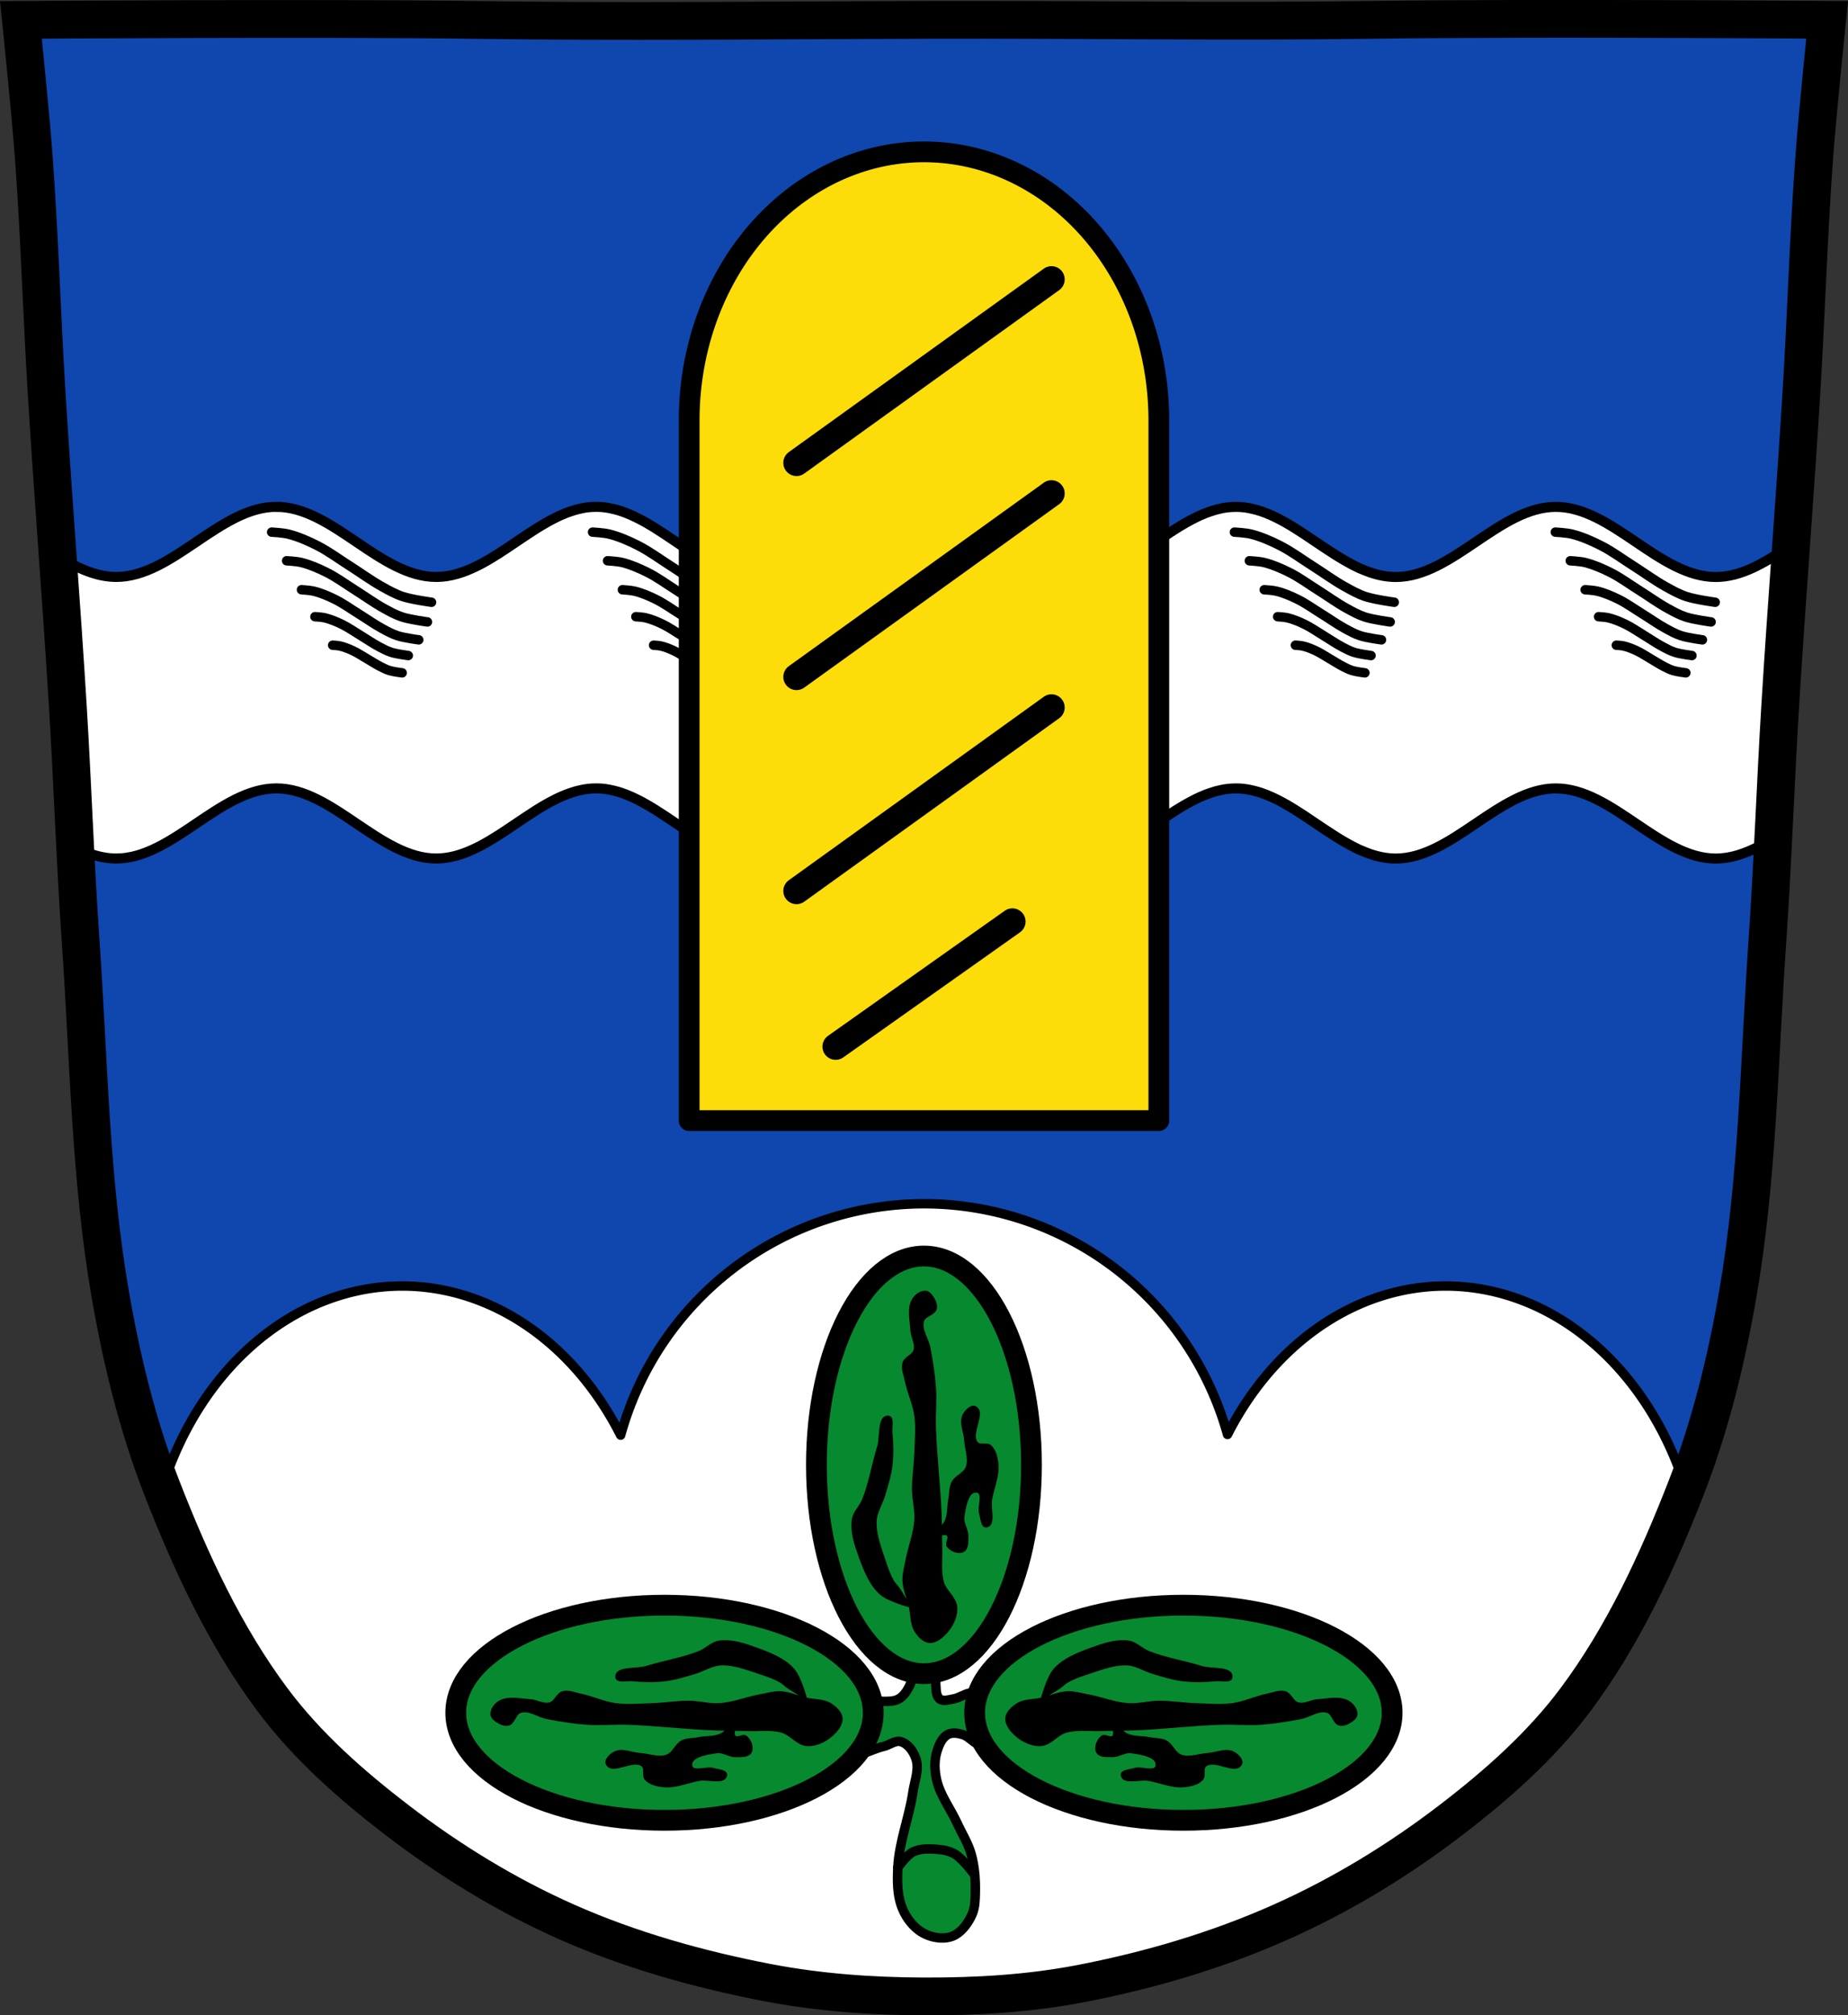 <?xml version="1.0" encoding="UTF-8" standalone="no"?><svg xmlns="http://www.w3.org/2000/svg" width="979.28" height="1067.6" viewBox="0 0 979.284 1067.603" xmlns:xlink="http://www.w3.org/1999/xlink"><rect x="0" y="0" width="979.284" height="1067.603" fill="#333333" stroke="none"/><defs><path id="0" d="m-67.36 272.5c0 0 5.979.323 8.863 1.052 5.313 1.344 10.395 3.584 15.286 6.06 6.02 3.047 11.456 7.134 17.16 10.747 5.776 3.661 11.296 7.747 17.27 11.07 3.488 1.943 7.02 3.91 10.805 5.17 4.949 1.646 15.347 3.045 15.347 3.045" stroke="#000" fill-rule="evenodd" fill="none" stroke-linecap="round" stroke-width="5"/><path id="1" d="m-51.55 303.02c0 0 4.385.231 6.5.752 3.897.96 7.624 2.56 11.211 4.327 4.416 2.176 8.402 5.096 12.583 7.676 4.236 2.615 8.285 5.533 12.666 7.91 2.558 1.388 5.146 2.793 7.924 3.693 3.629 1.176 11.255 2.175 11.255 2.175" stroke="#000" fill-rule="evenodd" fill="none" stroke-linecap="round" stroke-width="5"/><path id="2" d="m-35.03 332.4c0 0 2.6.127 3.854.415 2.31.53 4.52 1.412 6.646 2.388 2.618 1.201 4.981 2.811 7.46 4.235 2.512 1.443 4.912 3.053 7.509 4.364 1.517.766 3.051 1.541 4.698 2.037 2.152.649 6.673 1.2 6.673 1.2" stroke="#000" fill-rule="evenodd" fill="none" stroke-linecap="round" stroke-width="5"/><path id="3" d="m-44.42 317.3c0 0 3.491.179 5.175.583 3.102.745 6.069 1.985 8.925 3.356 3.515 1.688 6.689 3.952 10.02 5.953 3.373 2.028 6.595 4.291 10.08 6.134 2.037 1.076 4.096 2.166 6.308 2.864 2.889.912 8.96 1.687 8.96 1.687" stroke="#000" fill-rule="evenodd" fill="none" stroke-linecap="round" stroke-width="5"/><path id="4" d="m-723.22 674.83c-2.632-.135-5.367 1.918-6.703 4.189-2.765 4.701-1.131 10.895-.838 16.342.19 3.531 2.653 7.08 1.676 10.475-.821 2.854-5.01 3.864-5.867 6.705-.941 3.1.621 6.46 1.258 9.637 1.253 6.246 4.182 12.12 5.03 18.438.871 6.507.214 13.13 0 19.693-.21 6.435-1.293 12.837-1.256 19.275.032 5.463 1.637 10.892 1.256 16.342-.499 7.133-3.314 13.918-4.607 20.951-.689 3.749-1.864 7.505-1.678 11.313.225 4.602 2.287 8.926 3.354 13.408 1.027 4.318.552 9.243 2.932 12.99 1.708 2.688 4.363 5.685 7.543 5.867 3.755.215 7.249-2.961 9.637-5.867 2.833-3.448 4.915-8.118 4.609-12.57-.346-5.05-5.786-8.527-7.123-13.408-1.589-5.799-.633-12.01-.838-18.02-.081-2.377-.118-4.755-.15-7.133 1.224-.008 2.715-.452 3.502.428 1.304 1.457-1.167 4.298 0 5.867 1.741 2.34 5.837 3.94 8.381 2.514 2.394-1.342 2.025-5.218 2.096-7.961.089-3.423-2.578-6.667-2.096-10.06.714-5.01 2.138-14.281 7.123-13.408 3.891.681.498 7.962 1.676 11.732.745 2.385.881 7.06 3.354 6.703 4.772-.694 1.673-9.498 2.514-14.246 1.113-6.286 3.98-12.503 3.352-18.855-.339-3.433-1.165-7.378-3.771-9.639-1.843-1.598-5.566.202-7.123-1.676-4.01-4.844 4.774-16.01-.838-18.855-2.246-1.139-5.167 1.933-6.285 4.189-1.989 4.01.567 8.94.838 13.41.288 4.748 2.468 9.777.838 14.246-1.253 3.434-5.875 4.707-7.541 7.961-1.361 2.658-1.079 5.874-1.678 8.799-.917 4.482-.122 9.799-2.932 13.41-.37.476-.894 1.037-1.467 1.543-.039-2.75-.088-5.5-.209-8.248-.65-14.823-2.444-29.587-2.934-44.42-.235-7.119.495-14.263 0-21.369-.49-7.03-1.636-14.02-2.934-20.951-.898-4.795-4.762-9.576-3.352-14.246.886-2.932 5.861-3.34 6.703-6.285.596-2.085-.478-4.478-1.676-6.285-.88-1.328-2.181-2.852-3.771-2.934zm-8.379 166.77c0 0-3.732-6.541-5.867-9.637-.904-1.311-2.131-2.396-2.934-3.771-1.829-3.137-3.079-6.599-4.189-10.06-2.28-7.097-5.381-14.344-5.03-21.789.231-4.853 3.264-9.157 4.607-13.826 1.471-5.111 3.138-10.223 3.771-15.504.698-5.825.578-11.762 0-17.6-.281-2.835 1.167-8.191-1.676-8.379-5.597-.371-3.774 10.568-5.447 15.922-2.902 9.284-4.372 19.03-7.961 28.07-1.452 3.658-4.87 6.581-5.447 10.475-1 6.747 1.433 13.705 3.771 20.11 2.53 6.933 5.406 14.341 10.895 19.275 4.187 3.764 15.504 6.703 15.504 6.703z" stroke="#000" fill-rule="evenodd"/><path id="5" d="m-59.43 287.67c0 0 5.266.282 7.807.918 4.68 1.173 9.157 3.126 13.464 5.285 5.304 2.658 10.09 6.223 15.11 9.374 5.088 3.193 9.95 6.757 15.213 9.66 3.072 1.695 6.18 3.411 9.517 4.51 4.359 1.436 13.518 2.656 13.518 2.656" stroke="#000" fill-rule="evenodd" fill="none" stroke-linecap="round" stroke-width="5"/></defs><g transform="translate(211.31 9.392)"><path d="m588.16.633c-26.17.053-51.02.198-70.798.478-79.11 1.122-156.7-.214-235.05 0-2.653.007-5.305.036-7.958.043-78.35.214-155.94 1.122-235.05 0-79.11-1.122-239.53 0-239.53 0 0 0 4.995 48.18 6.784 72.32 3.067 41.38 4.256 82.87 6.784 124.29 3.405 55.766 7.902 111.49 11.307 167.25 2.529 41.41 3.91 82.9 6.784 124.29 4.346 62.59 5.02 125.75 15.786 187.56 6.02 34.562 14.418 68.979 27.14 101.67 15.355 39.473 33.473 78.71 58.839 112.63 18.288 24.456 41.648 45.04 65.884 63.62 27.747 21.272 57.962 39.816 89.93 53.968 33.818 14.97 69.917 25.08 106.24 32.09 27.334 5.278 55.35 7.255 83.19 7.349 27.662.094 55.55-1.52 82.71-6.741 36.46-7.01 72.54-17.626 106.46-32.746 31.934-14.235 62.23-32.696 89.98-53.968 24.24-18.58 47.595-39.17 65.884-63.62 25.365-33.919 43.484-73.16 58.839-112.63 12.718-32.695 21.12-67.16 27.14-101.72 10.762-61.814 11.44-124.97 15.786-187.56 2.874-41.39 4.256-82.87 6.784-124.29 3.405-55.766 7.902-111.44 11.307-167.21 2.529-41.41 3.717-82.909 6.784-124.29 1.789-24.14 6.784-72.32 6.784-72.32 0 0-90.24-.636-168.73-.478" fill="#0f47af"/><g stroke="#000"><g fill="#fff"><path d="m274.17 259.08c-29.804 0-55.03 37.15-84.84 37.15-.649 0-1.297-.018-1.941-.053-.624-.033-1.245-.084-1.865-.148-.084-.009-.168-.022-.252-.031-.503-.055-1.01-.12-1.506-.195-.196-.03-.392-.063-.588-.096-.393-.065-.786-.135-1.178-.211-.251-.049-.502-.099-.752-.152-.306-.065-.611-.135-.916-.207-.337-.08-.674-.161-1.01-.248-.197-.051-.395-.106-.592-.16-.402-.11-.804-.223-1.205-.344-.096-.029-.193-.06-.289-.09-.479-.148-.957-.301-1.434-.463-.008-.003-.019-.006-.029-.008-.151-.051-.301-.107-.451-.16-.378-.145-.755-.297-1.135-.439-.289-.108-.592-.206-.881-.318-.254-.1-.499-.215-.754-.318-.499-.204-.999-.395-1.496-.605-.758-.331-1.515-.675-2.27-1.035-.305-.151-.612-.297-.918-.449-.054-.027-.108-.053-.162-.08-.029-.015-.059-.03-.088-.045-.407-.203-.814-.411-1.221-.621-.645-.334-1.287-.69-1.93-1.041-1.533-.838-3.07-1.718-4.59-2.639-.865-.524-1.713-1.051-2.576-1.596-1.728-1.09-3.451-2.215-5.172-3.359-.942-.626-1.9-1.25-2.842-1.885-.255-.171-.501-.348-.756-.52-.522-.351-1.054-.69-1.574-1.043-2.055-1.389-4.094-2.788-6.152-4.145-.073-.048-.152-.094-.225-.143-.108-.071-.218-.134-.326-.205-1.348-.886-2.695-1.76-4.049-2.607-.654-.41-1.305-.818-1.963-1.217-.059-.036-.125-.082-.184-.117-.869-.525-1.745-1.034-2.617-1.535-.87-.5-1.721-.979-2.596-1.449-.535-.288-1.078-.562-1.615-.838-.682-.349-1.379-.686-2.064-1.014-.582-.279-1.155-.552-1.738-.813-.747-.333-1.497-.654-2.248-.957-.11-.045-.218-.099-.328-.143-.051-.021-.091-.038-.143-.059-.894-.353-1.798-.681-2.699-.984-.606-.203-1.229-.402-1.838-.582-.65-.193-1.308-.356-1.963-.52-.11-.028-.219-.062-.328-.088-.022-.001-.041 0-.063 0-.744-.179-1.479-.353-2.229-.492-.029 0-.052-.022-.082-.027-.665-.122-1.333-.231-2-.318-.174-.023-.337-.038-.512-.059-.536-.064-1.075-.132-1.615-.172-.461-.036-.928-.04-1.391-.059-.464-.018-.923-.029-1.389-.029-.713 0-1.417.017-2.125.059-.627.037-1.257.075-1.881.143-.204.022-.411.063-.615.088-.444.055-.886.103-1.328.172-.212.033-.423.08-.633.117-.109.019-.217.039-.326.059-.823.15-1.636.351-2.453.551-.471.116-.943.217-1.412.348-.219.061-.435.139-.654.203-.612.179-1.228.376-1.838.58-.197.065-.397.135-.594.203-.544.188-1.093.373-1.635.58-.282.107-.559.205-.84.316-.037.014-.084.044-.121.059-.652.262-1.292.528-1.941.813-.015.001-.047.022-.063.029-.435.192-.873.376-1.307.578-.409.19-.799.383-1.207.582-.438.213-.872.442-1.309.664-.225.115-.45.23-.674.348-.43.223-.859.436-1.287.666-.71.383-1.439.787-2.146 1.189-.481.273-.951.556-1.432.838-.303.178-.617.343-.92.523-1.107.66-2.21 1.33-3.313 2.025-.073.047-.13.099-.203.146-.225.142-.449.292-.674.436-1.303.833-2.606 1.687-3.906 2.549-.808.535-1.625 1.079-2.432 1.621-1.414.951-2.818 1.885-4.232 2.842-2.734 1.847-5.472 3.692-8.217 5.445-.173.11-.358.209-.531.318-.898.57-1.799 1.133-2.699 1.682-.11.067-.219.135-.328.201-.777.47-1.55.942-2.33 1.393-.086.049-.18.095-.266.145-.773.445-1.553.884-2.33 1.305-.449.245-.899.489-1.35.725-.517.27-1.035.524-1.553.781-7.01 3.481-14.178 5.824-21.627 5.824-29.804 0-54.922-37.15-84.73-37.15v-.008-.004c-29.804 0-55.03 37.15-84.84 37.15-10.387 0-20.2-4.516-29.848-10.385 1.667 30.29 3.765 60.46 6.969 90.32 2.397 22.34 5.17 44.67 8.664 66.58 4.641 1.648 9.362 2.648 14.215 2.648 29.804 0 55.03-37.15 84.84-37.15 29.804 0 54.924 37.15 84.73 37.15 7.451 0 14.617-2.341 21.625-5.822.518-.257 1.036-.511 1.553-.781.451-.235.9-.48 1.35-.725.776-.42 1.558-.862 2.332-1.307.086-.049.18-.094.266-.145.779-.45 1.553-.92 2.33-1.391.11-.065.217-.135.326-.201.9-.548 1.802-1.114 2.699-1.684.173-.109.36-.207.533-.316 2.746-1.754 5.483-3.6 8.217-5.447 1.414-.956 2.816-1.889 4.23-2.84.807-.542 1.626-1.085 2.434-1.621 1.3-.863 2.6-1.718 3.904-2.551.225-.144.449-.29.674-.434.073-.047.131-.099.205-.146 1.103-.695 2.205-1.367 3.313-2.027.303-.182.615-.345.918-.521.48-.281.95-.566 1.432-.84.707-.401 1.437-.805 2.146-1.188.429-.23.859-.444 1.289-.666.224-.116.45-.235.674-.35.437-.222.869-.45 1.307-.662.408-.199.798-.391 1.207-.582.434-.202.874-.386 1.309-.578.015-.001.045-.022.061-.029.65-.285 1.289-.551 1.941-.813.037-.015.086-.044.123-.059.281-.113.558-.212.84-.318.542-.207 1.088-.389 1.633-.578.196-.068.398-.137.594-.203.61-.203 1.227-.401 1.84-.58.219-.064.435-.142.654-.203.469-.131.939-.232 1.41-.348.817-.2 1.63-.399 2.453-.551.109-.021.219-.039.328-.059.211-.038.421-.083.633-.117.441-.07.886-.118 1.33-.172.203-.025.409-.066.613-.088.624-.068 1.254-.106 1.881-.143.708-.041 1.412-.059 2.125-.059.467 0 .927 0 1.391.027.463.018.928.024 1.389.059.539.04 1.079.112 1.615.174.175.021.338.034.512.059.669.089 1.339.197 2 .318.029.001.052.022.082.027.749.139 1.485.313 2.229.492.022 0 .039-.001.061 0 .11.026.219.06.328.088.654.164 1.313.327 1.961.52.609.18 1.233.378 1.84.582.901.304 1.805.632 2.699.984.051.021.091.038.143.059.11.044.218.098.328.143.751.303 1.503.624 2.25.957.584.262 1.155.533 1.736.811.685.329 1.382.665 2.064 1.016.537.276 1.08.551 1.615.838.874.47 1.725.951 2.596 1.449.872.501 1.751 1.01 2.619 1.535.059.036.123.082.182.117.654.4 1.306.806 1.963 1.217 1.353.848 2.7 1.722 4.049 2.607.108.071.22.132.328.203.073.048.152.096.225.145 2.059 1.358 4.097 2.754 6.152 4.143.522.353 1.054.691 1.574 1.043.254.171.499.35.754.521.941.634 1.899 1.256 2.842 1.883 1.722 1.144 3.444 2.272 5.172 3.361.863.544 1.71 1.071 2.576 1.596 1.572.951 3.16 1.86 4.742 2.723.503.275.986.547 1.49.811.532.278 1.061.546 1.596.811.689.342 1.373.695 2.064 1.014.348.16.716.31 1.064.463.57.252 1.144.462 1.717.695.254.103.501.22.756.318.289.114.59.21.879.318.309.116.615.236.922.357 0.0.004 0.0.008.002.012.073.026.146.047.219.072.117.045.232.096.35.137.035.013.088.018.123.029.151.051.304.096.455.146.308.102.617.203.926.299.246.076.493.148.74.221.355.104.71.207 1.066.303.161.043.323.083.484.125.414.107.829.21 1.244.305.121.027.242.052.363.078.474.104.949.204 1.426.291 0 0 .002 0 .002 0 2.247.412 4.516.643 6.816.643 1.872 0 3.726-.147 5.564-.422.905-.135 1.807-.301 2.705-.496.009-.002.018-.004.027-.006.898-.195 1.793-.421 2.684-.672 15.305-4.309 29.634-16.492 44.37-25.4.004-.002.008-.004.012-.006.863-.522 1.726-1.033 2.592-1.529.004-.002.008-.004.012-.006.866-.497 1.734-.98 2.604-1.447.004-.002.008-.004.012-.006.87-.468 1.741-.92 2.615-1.354.003-.002.006-.004.001-.006 7.02-3.48 14.182-5.799 21.631-5.799 29.804 0 54.924 37.15 84.73 37.15.989 0 1.974-.043 2.953-.123.007-0.0.014-0.0.022-.002.048-.004.095-.001.143-.014.406-.035.811-.075 1.215-.123.234-.027.468-.06.701-.092.189-.026.378-.05.566-.078.894-.134 1.784-.3 2.67-.492.743-.161 1.481-.359 2.219-.559.203-.055.407-.102.609-.16.85-.242 1.697-.511 2.541-.799.001-.003.019-.006.029-.001.003-0.0.006-.005.001-.006 3.123-1.069 6.21-2.423 9.268-4 .002-.001.002-.02.004-.029.077-.039.154-.075.23-.115.451-.235.9-.48 1.35-.725.776-.42 1.556-.862 2.33-1.307.086-.049.18-.094.266-.145.779-.45 1.555-.92 2.332-1.391.11-.065.217-.135.326-.201.9-.548 1.8-1.114 2.697-1.684.173-.109.36-.207.533-.316 2.746-1.754 5.483-3.6 8.217-5.447 1.414-.956 2.818-1.889 4.232-2.84.807-.542 1.626-1.085 2.434-1.621 1.3-.863 2.6-1.718 3.904-2.551.225-.144.449-.29.674-.434.073-.047.131-.099.205-.146 1.103-.695 2.203-1.367 3.311-2.027.303-.182.617-.345.92-.521.48-.281.95-.566 1.432-.84.707-.401 1.437-.805 2.146-1.188.429-.23.857-.444 1.287-.666.224-.116.45-.235.674-.35.437-.222.871-.45 1.309-.662.408-.199.798-.391 1.207-.582.434-.202.872-.386 1.307-.578.015-.001.047-.022.063-.029.649-.285 1.289-.551 1.941-.813.037-.015.086-.044.123-.059.281-.113.556-.212.838-.318.542-.207 1.09-.389 1.635-.578.196-.068.398-.137.594-.203.61-.203 1.227-.401 1.84-.58.219-.064.435-.142.654-.203.469-.131.939-.232 1.41-.348.817-.2 1.63-.399 2.453-.551.109-.021.217-.039.326-.059.211-.038.423-.083.635-.117.441-.07.884-.118 1.328-.172.203-.025.409-.066.613-.088.624-.068 1.253-.106 1.881-.143.708-.041 1.412-.059 2.125-.059.467 0 .927.002 1.391.029.463.018.93.024 1.391.059.539.04 1.079.112 1.615.174.175.021.336.034.51.059.669.089 1.341.197 2.01.318.029.001.05.022.08.027.749.139 1.485.313 2.229.492.022 0 .039-.001.061 0 .11.026.219.06.328.088.654.164 1.315.327 1.963.52.609.18 1.233.378 1.84.582.901.304 1.805.632 2.699.984.051.021.091.038.143.059.11.044.218.098.328.143.751.303 1.503.624 2.25.957.584.262 1.155.533 1.736.811.685.329 1.382.665 2.064 1.016.537.276 1.08.551 1.615.838.874.47 1.725.951 2.596 1.449.872.501 1.749 1.01 2.617 1.535.059.036.125.082.184.117.654.4 1.306.806 1.963 1.217 1.353.848 2.698 1.722 4.047 2.607.108.071.22.132.328.203.073.048.152.096.225.145 2.059 1.358 4.099 2.754 6.154 4.143.522.353 1.052.691 1.572 1.043.254.171.501.35.756.521.941.634 1.899 1.256 2.842 1.883 1.722 1.144 3.444 2.272 5.172 3.361.863.544 1.708 1.071 2.574 1.596 1.572.951 3.161 1.86 4.744 2.723.503.275.986.547 1.49.811.532.278 1.061.546 1.596.811.689.342 1.373.695 2.064 1.014.348.16.716.31 1.064.463.57.252 1.142.462 1.715.695.254.103.503.22.758.318.289.114.59.21.879.318.499.187.991.406 1.492.578.035.013.086.018.121.029 4.429 1.508 8.933 2.404 13.553 2.404 29.804 0 55.01-37.15 84.81-37.15 29.804 0 54.944 37.15 84.75 37.15 7.914 0 15.496-2.613 22.922-6.453 3.219-20.711 5.817-41.79 8.08-62.867 3.389-31.607 5.541-63.56 7.254-95.64-12.372 8.277-24.835 15.811-38.26 15.811-29.804 0-54.944-37.15-84.75-37.15-29.804 0-55.01 37.15-84.81 37.15-4.618 0-9.123-.899-13.553-2.406-.035-.013-.087-.018-.123-.029-.502-.172-.993-.391-1.492-.578-.289-.108-.59-.206-.879-.318-.254-.1-.501-.215-.756-.318-.573-.234-1.146-.444-1.717-.695-.348-.153-.717-.304-1.064-.463-.692-.318-1.373-.669-2.063-1.012-.533-.264-1.063-.535-1.596-.813-.505-.263-.99-.537-1.492-.811-1.583-.863-3.172-1.772-4.742-2.723-.865-.524-1.713-1.051-2.576-1.596-1.728-1.09-3.449-2.215-5.17-3.359-.942-.626-1.9-1.25-2.842-1.885-.255-.171-.501-.348-.756-.52-.522-.351-1.054-.69-1.574-1.043-2.055-1.389-4.094-2.788-6.152-4.145-.073-.048-.152-.094-.225-.143-.108-.071-.22-.134-.328-.205-1.348-.886-2.693-1.76-4.047-2.607-.654-.41-1.305-.818-1.963-1.217-.059-.036-.125-.082-.184-.117-.869-.525-1.745-1.034-2.617-1.535-.87-.5-1.723-.979-2.598-1.449-.535-.288-1.076-.562-1.613-.838-.682-.349-1.381-.686-2.066-1.014-.582-.279-1.153-.552-1.736-.813-.747-.333-1.499-.654-2.25-.957-.11-.045-.216-.099-.326-.143-.051-.021-.093-.038-.145-.059-.894-.353-1.796-.681-2.697-.984-.606-.203-1.231-.402-1.84-.582-.65-.193-1.308-.356-1.963-.52-.11-.028-.219-.062-.328-.088-.022-.001-.039 0-.06 0-.744-.179-1.479-.353-2.229-.492-.029 0-.052-.022-.082-.027-.665-.122-1.335-.231-2-.318-.174-.023-.335-.038-.51-.059-.536-.064-1.077-.132-1.617-.172-.461-.036-.926-.042-1.389-.06-.464-.018-.923-.029-1.389-.029-.713 0-1.419.017-2.127.059-.627.037-1.257.077-1.881.145-.204.022-.409.063-.613.088-.444.055-.886.103-1.328.172-.212.033-.423.08-.633.117-.109.019-.219.039-.328.059-.823.15-1.636.351-2.453.551-.471.116-.941.217-1.41.348-.219.061-.435.139-.654.203-.612.179-1.23.376-1.84.58-.197.065-.396.135-.592.203-.544.188-1.095.373-1.637.58-.282.107-.557.205-.838.316-.037.014-.084.044-.121.059-.652.262-1.294.528-1.943.813-.015.001-.045.022-.061.029-.435.192-.875.376-1.309.578-.409.19-.797.383-1.205.582-.438.213-.872.442-1.309.664-.225.115-.452.231-.676.348-.43.223-.859.436-1.287.666-.71.383-1.439.787-2.146 1.189-.481.273-.951.556-1.432.838-.303.178-.615.343-.918.523-1.107.66-2.21 1.33-3.313 2.025-.073.047-.13.099-.203.146-.225.142-.451.292-.676.436-1.303.833-2.604 1.687-3.904 2.549-.808.535-1.625 1.079-2.432 1.621-1.414.951-2.818 1.885-4.232 2.842-1.367.924-2.736 1.846-4.105 2.758-1.338.891-2.677 1.768-4.02 2.625-.072.046-.145.089-.217.135-.137.082-.277.162-.41.246-.898.57-1.797 1.133-2.697 1.682-.11.067-.219.135-.328.201-.777.47-1.552.942-2.332 1.393-.086.049-.178.095-.264.145-.773.445-1.553.884-2.33 1.305-.403.22-.809.437-1.213.65-.089.047-.178.092-.268.139-.474.245-.949.481-1.424.717-2.61 1.296-5.242 2.431-7.902 3.35-.041.014-.082.029-.123.043-.785.269-1.573.515-2.363.744-.158.046-.316.091-.475.135-.68.19-1.364.358-2.049.516-.23.053-.461.108-.691.156-.614.131-1.229.239-1.846.342-.325.054-.65.117-.977.162-.134.019-.268.035-.402.053-1.58.204-3.172.318-4.777.318-29.804 0-54.942-37.15-84.75-37.15h-.002v-.004l.002-.006z" stroke-width="5.326"/><path d="M278.334 628.279A166.933 166.933 0 0 0 117.582 750.867 136.345 166.933 0 0 0 1.875 671.846 136.345 166.933 0 0 0 -125.424 779.102c15.308 39.28 33.372 78.31 58.62 112.07 18.288 24.456 41.649 45.04 65.885 63.62 27.747 21.272 57.961 39.817 89.93 53.969 33.818 14.97 69.917 25.08 106.24 32.09 27.334 5.278 55.35 7.255 83.19 7.35 27.662.094 55.55-1.52 82.71-6.74 36.46-7.01 72.54-17.626 106.46-32.746 31.934-14.235 62.23-32.697 89.98-53.969 24.24-18.58 47.594-39.17 65.883-63.62 25.2-33.7 43.25-72.65 58.54-111.87A136.345 166.933 0 0 0 554.791 671.846 136.345 166.933 0 0 0 439.164 750.502 166.933 166.933 0 0 0 278.334 628.279" stroke-linejoin="round" stroke-linecap="round" stroke-width="5"/></g><path d="m588.16.633c-26.17.053-51.02.198-70.798.478-79.11 1.122-156.7-.214-235.05 0-2.653.007-5.305.036-7.958.043-78.35.214-155.94 1.122-235.05 0-79.11-1.122-239.53 0-239.53 0 0 0 4.995 48.18 6.784 72.32 3.067 41.38 4.256 82.87 6.784 124.29 3.405 55.766 7.902 111.49 11.307 167.25 2.529 41.41 3.91 82.9 6.784 124.29 4.346 62.59 5.02 125.75 15.786 187.56 6.02 34.562 14.418 68.979 27.14 101.67 15.355 39.473 33.473 78.71 58.839 112.63 18.288 24.456 41.648 45.04 65.884 63.62 27.747 21.272 57.962 39.816 89.93 53.968 33.818 14.97 69.917 25.08 106.24 32.09 27.334 5.278 55.35 7.255 83.19 7.349 27.662.094 55.55-1.52 82.71-6.741 36.46-7.01 72.54-17.626 106.46-32.746 31.934-14.235 62.23-32.696 89.98-53.968 24.24-18.58 47.595-39.17 65.884-63.62 25.365-33.919 43.484-73.16 58.839-112.63 12.718-32.695 21.12-67.16 27.14-101.72 10.762-61.814 11.44-124.97 15.786-187.56 2.874-41.39 4.256-82.87 6.784-124.29 3.405-55.766 7.902-111.44 11.307-167.21 2.529-41.41 3.717-82.909 6.784-124.29 1.79-24.14 6.784-72.32 6.784-72.32 0 0-90.24-.636-168.73-.478z" fill="none" stroke-width="20"/></g><g><g><use xlink:href="#0"/><use xlink:href="#5"/><use xlink:href="#1"/><use xlink:href="#3"/><use xlink:href="#2"/></g><g transform="translate(170.06)"><use xlink:href="#0"/><use xlink:href="#5"/><use xlink:href="#1"/><use xlink:href="#3"/><use xlink:href="#2"/></g><g transform="translate(340.12)"><use xlink:href="#0"/><use xlink:href="#5"/><use xlink:href="#1"/><use xlink:href="#3"/><use xlink:href="#2"/></g><g transform="translate(510.17)"><use xlink:href="#0"/><use id="6" xlink:href="#5"/><use xlink:href="#1"/><use xlink:href="#3"/><use xlink:href="#2"/></g><g transform="translate(680.23)"><use xlink:href="#0"/><use xlink:href="#6"/><use xlink:href="#1"/><use xlink:href="#3"/><use xlink:href="#2"/></g></g><g stroke="#000" stroke-linecap="round"><path d="M278.335 71.051A124.442 142.219 0 0 0 153.891 213.27v370.96h248.88v-370.96A124.442 142.219 0 0 0 278.335 71.051" fill="#fcdd09" stroke-linejoin="round" stroke-width="11"/><g fill="none" fill-rule="evenodd" stroke-width="14"><path d="m210.78 462.58l135.11-97.18"/><path d="m210.78 349.18l135.11-97.18"/><path d="m210.78 235.79l135.11-97.18"/><path d="m231.52 545.04l93.63-66.25"/></g></g><g transform="translate(1002.36)"><path d="m-716.1 1017.16c-3.875-.348-7.81-1.818-10.894-4.19-3.964-3.049-7.02-7.477-8.799-12.152-2.493-6.561-2.438-13.941-2.095-20.951.661-13.515 5.99-26.419 7.961-39.807.858-5.83 3.466-11.985 1.676-17.599-1.234-3.868-4.078-8.03-7.961-9.218-3.046-.929-6.112 1.812-9.218 2.514-6.921 1.564-14.65 7.04-20.951 3.771-4.106-2.127-5.363-7.974-5.866-12.571-.56-5.12-.451-11.611 3.352-15.08 3.223-2.944 8.625-1.756 12.99-1.676 3.398.063 6.658 1.648 10.06 1.676 2.825.023 5.905.104 8.38-1.257 2.429-1.336 4.156-3.832 5.447-6.285 1.547-2.938 2.04-6.351 2.514-9.637.638-4.426-3.16-10.728.419-13.409 3.118-2.336 8.67.072 11.313 2.933 1.636 1.771 1.175 4.714 1.257 7.123.134 3.931-1.58 7.813-1.257 11.732.214 2.601.018 5.963 2.095 7.542 1.89 1.437 4.78.38 7.123 0 3.488-.566 6.53-3.123 10.06-3.352 5.112-.332 11.596-.818 15.08 2.933 2.395 2.575 1.288 6.959 1.257 10.475-.036 4.089-.097 8.38-1.676 12.152-.884 2.113-1.957 4.935-4.19 5.447-3.044.699-5.668-2.641-8.38-4.19-2.456-1.403-4.411-3.808-7.123-4.609-2.545-.752-5.648-1.3-7.961 0-3.279 1.843-4.851 6.02-5.866 9.637-1.282 4.572-1.04 9.613 0 14.247 1.861 8.291 7.335 15.33 10.894 23.05 2.566 5.563 5.948 10.845 7.542 16.761 1.755 6.508 2.241 13.374 2.095 20.11-.082 3.811-.145 7.822-1.676 11.313-1.875 4.275-4.795 8.495-8.799 10.894-2.561 1.535-5.825 1.943-8.799 1.676z" fill="#078930" fill-rule="evenodd" stroke="#000" stroke-linejoin="round" stroke-width="5"/><g><ellipse cx="-724.06" cy="766.59" rx="56.986" ry="110.62" fill="#078930" stroke="#000" stroke-linejoin="round" stroke-linecap="round" stroke-width="11"/><use xlink:href="#4"/></g><g transform="translate(.42)"><g transform="matrix(0 1-1 0 179.59 1621.97)"><ellipse ry="110.62" rx="56.986" cy="766.59" cx="-724.06" fill="#078930" stroke="#000" stroke-linejoin="round" stroke-linecap="round" stroke-width="11"/><use xlink:href="#4"/></g><g transform="matrix(0 1 1 0-1628.55 1621.97)"><ellipse ry="110.62" rx="56.986" cy="766.59" cx="-724.06" fill="#078930" stroke="#000" stroke-linejoin="round" stroke-linecap="round" stroke-width="11"/><use xlink:href="#4"/></g></g><path d="m-737.89 979.87c0 0 4.599-6.551 8.05-8.235 3.763-1.838 8.307-1.702 12.484-1.402 3.311.238 6.777.828 9.637 2.514 4.427 2.609 10.63 11.166 10.63 11.166" fill="none" fill-rule="evenodd" stroke="#000" stroke-linecap="round" stroke-width="5"/></g></g></svg>